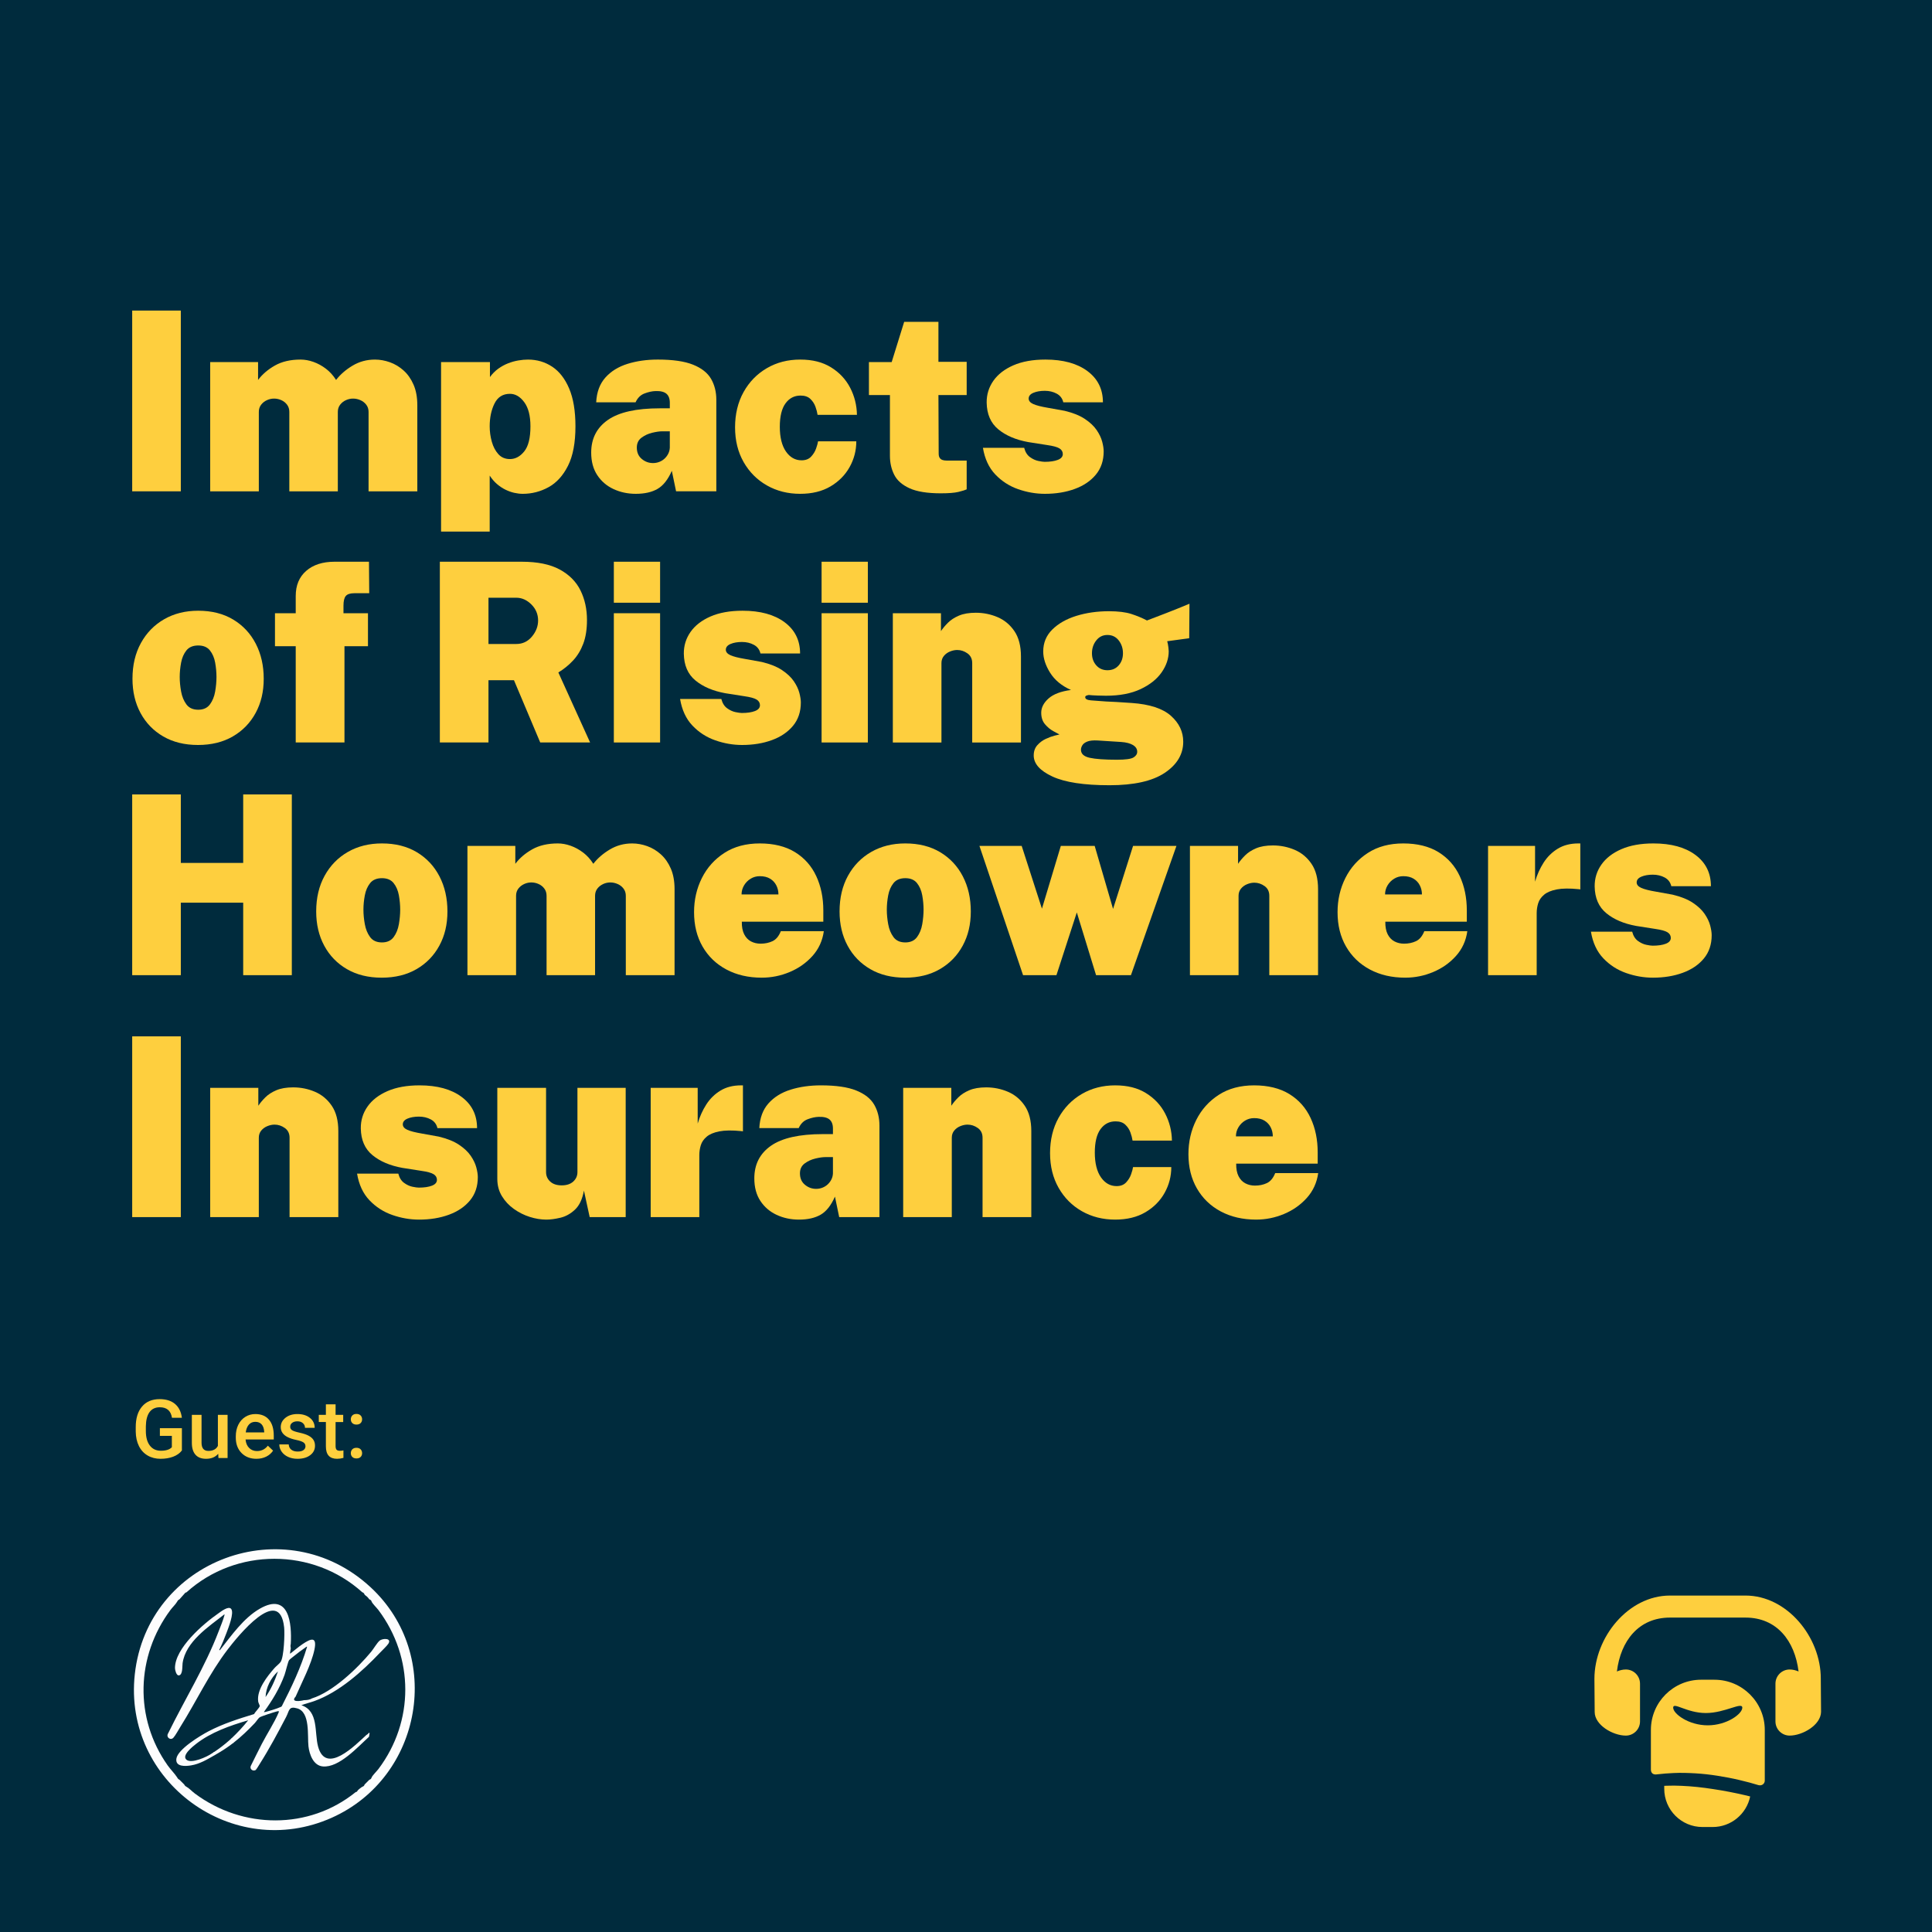 <?xml version="1.0" encoding="UTF-8"?><svg id="a" xmlns="http://www.w3.org/2000/svg" width="3000" height="3000" viewBox="0 0 3000 3000"><rect x="-7.73" y="-24.8" width="3012.31" height="3042.15" style="fill:#002b3d;"/><path d="M282.48,2252.28c-3.26,4.25-7.78,7.47-13.56,9.66-5.78,2.19-12.35,3.28-19.69,3.28s-14.24-1.71-20.06-5.14-10.31-8.33-13.47-14.71c-3.16-6.38-4.8-13.82-4.92-22.33v-7.06c0-13.62,3.26-24.27,9.78-31.92,6.52-7.66,15.63-11.49,27.31-11.49,10.03,0,18,2.49,23.9,7.46,5.9,4.97,9.45,12.13,10.65,21.46h-15.36c-1.73-10.86-8.03-16.29-18.89-16.29-7.02,0-12.35,2.53-16.01,7.58-3.65,5.05-5.54,12.47-5.67,22.24v6.93c0,9.73,2.05,17.29,6.16,22.68,4.11,5.38,9.82,8.07,17.12,8.07,8.01,0,13.71-1.82,17.09-5.45v-17.65h-18.58v-11.89h34.18v34.56Z" style="fill:#fecf3e;"/><path d="M338.83,2257.42c-4.42,5.2-10.69,7.8-18.83,7.8-7.27,0-12.77-2.13-16.5-6.38-3.74-4.25-5.6-10.4-5.6-18.45v-43.41h15.05v43.23c0,8.5,3.53,12.76,10.59,12.76s12.24-2.62,14.8-7.86v-48.12h15.05v67.01h-14.18l-.37-6.56Z" style="fill:#fecf3e;"/><path d="M398.22,2265.22c-9.54,0-17.27-3-23.19-9.01-5.92-6.01-8.89-14.01-8.89-24v-1.86c0-6.69,1.29-12.66,3.87-17.93,2.58-5.26,6.2-9.36,10.87-12.29,4.67-2.93,9.87-4.4,15.61-4.4,9.12,0,16.17,2.91,21.15,8.73,4.97,5.82,7.46,14.06,7.46,24.71v6.07h-43.78c.45,5.53,2.3,9.91,5.54,13.13,3.24,3.22,7.32,4.83,12.23,4.83,6.89,0,12.51-2.79,16.84-8.36l8.11,7.74c-2.68,4-6.27,7.11-10.74,9.32-4.48,2.21-9.51,3.31-15.08,3.31ZM396.43,2207.81c-4.13,0-7.46,1.44-10,4.33-2.54,2.89-4.16,6.92-4.86,12.08h28.67v-1.11c-.33-5.04-1.67-8.85-4.03-11.43s-5.61-3.87-9.78-3.87Z" style="fill:#fecf3e;"/><path d="M474.33,2245.77c0-2.68-1.11-4.73-3.31-6.13-2.21-1.4-5.87-2.64-10.99-3.72-5.12-1.07-9.39-2.44-12.82-4.09-7.51-3.63-11.27-8.9-11.27-15.79,0-5.78,2.44-10.61,7.31-14.49,4.87-3.88,11.06-5.82,18.58-5.82,8.01,0,14.48,1.98,19.41,5.95,4.93,3.96,7.4,9.1,7.4,15.42h-15.05c0-2.89-1.07-5.29-3.22-7.21-2.15-1.92-5-2.88-8.55-2.88-3.3,0-6,.76-8.08,2.29-2.08,1.53-3.13,3.57-3.13,6.13,0,2.31.97,4.11,2.91,5.39,1.94,1.28,5.86,2.57,11.77,3.87,5.9,1.3,10.54,2.85,13.9,4.64,3.36,1.8,5.86,3.95,7.49,6.47,1.63,2.52,2.45,5.57,2.45,9.17,0,6.03-2.5,10.91-7.49,14.65-5,3.74-11.54,5.6-19.63,5.6-5.49,0-10.38-.99-14.68-2.97-4.29-1.98-7.64-4.71-10.03-8.17-2.39-3.47-3.59-7.2-3.59-11.21h14.62c.21,3.55,1.55,6.29,4.03,8.21,2.48,1.92,5.76,2.88,9.85,2.88s6.98-.75,9.04-2.26c2.06-1.51,3.1-3.48,3.1-5.91Z" style="fill:#fecf3e;"/><path d="M521.09,2180.69v16.29h11.83v11.15h-11.83v37.4c0,2.56.5,4.41,1.52,5.54,1.01,1.14,2.82,1.7,5.42,1.7,1.73,0,3.49-.21,5.26-.62v11.64c-3.43.95-6.73,1.42-9.91,1.42-11.56,0-17.34-6.38-17.34-19.14v-37.96h-11.02v-11.15h11.02v-16.29h15.05Z" style="fill:#fecf3e;"/><path d="M553.48,2195.55c2.81,0,4.97.79,6.5,2.38,1.53,1.59,2.29,3.58,2.29,5.98s-.76,4.3-2.29,5.85c-1.53,1.55-3.7,2.32-6.5,2.32s-4.81-.76-6.38-2.29c-1.57-1.53-2.35-3.49-2.35-5.88s.76-4.39,2.29-5.98c1.53-1.59,3.67-2.38,6.44-2.38ZM553.48,2248.13c2.81,0,4.97.79,6.5,2.38,1.53,1.59,2.29,3.58,2.29,5.98s-.76,4.3-2.29,5.85c-1.53,1.55-3.7,2.32-6.5,2.32s-4.81-.76-6.38-2.29c-1.57-1.53-2.35-3.49-2.35-5.88s.76-4.39,2.29-5.98c1.53-1.59,3.67-2.38,6.44-2.38Z" style="fill:#fecf3e;"/><path d="M2708.86,2787.39c-3.92-.82-7.83-1.79-11.75-2.61-3.92-.82-7.99-1.63-12.07-2.45-8.16-1.47-16.48-3.1-24.8-4.24-4.08-.65-8.32-1.31-12.4-1.79-4.08-.49-8.32-.98-12.4-1.47-8.16-.82-16.31-1.47-24.14-1.79-7.83-.33-15.5-.49-22.68-.16-1.47,0-2.94.16-4.4.16v4.57c0,32.79,26.59,59.38,59.38,59.38h15.82c28.71,0,52.69-20.39,58.24-47.47-2.77-.65-5.71-1.31-8.81-2.12Z" style="fill:#fecf3e;"/><path d="M2648.83,2659.98c-29.69,0-50.74-17.78-50.74-8.32s23.98,27.41,53.67,27.41,53.67-17.95,53.67-27.41-26.92,8.32-56.61,8.32Z" style="fill:none;"/><path d="M2662.2,2608.26h-20.72c-43.07,0-77.98,34.91-77.98,77.98v61.83c0,.49,0,7.34,7.34,7.34.49,0,.98,0,1.63-.16,9.14-.98,17.46-1.79,26.59-2.12,10.93-.49,22.19-.16,33.44.49,11.42.65,22.84,1.96,34.26,3.75,11.42,1.79,22.68,3.92,33.77,6.53,5.55,1.31,10.93,2.77,16.31,4.08,4.57,1.31,9.14,2.61,13.54,3.92.82.16,1.63.33,2.61.33,4.08,0,7.34-3.26,7.34-7.34v-78.63c0-43.07-35.07-77.98-78.14-77.98ZM2651.76,2679.07c-29.69,0-53.67-17.95-53.67-27.41s21.04,8.32,50.74,8.32,56.61-17.95,56.61-8.32-23.98,27.41-53.67,27.41Z" style="fill:#fecf3e;"/><path d="M2827.32,2606.71c.23-64.52-52.34-129.14-116.9-129.14h-117.31c-64.71,0-117.31,64.76-117.31,129.47l.41,51.3c0,20.25,28.19,36.69,48.4,36.69,12.14,0,22-9.9,22-22v-58.61c0-12.14-9.85-22.04-22-22.04-4.96,0-9.59,1.24-13.88,3.07,5.77-47.48,33.76-83.67,82.38-83.67h117.31c48.62,0,76.61,36.19,82.38,83.66-4.3-1.81-8.92-3.06-13.88-3.06-12.14,0-22,9.9-22,22.04v58.58c0,12.14,9.86,22.02,22,22.02,20.21,0,48.4-16.45,48.81-36.71,0,0-.41-51.51-.41-51.6Z" style="fill:#fecf3e;"/><path d="M307.42,1156.8c-20.7,0-38.66-4.4-53.86-13.2-15.21-8.8-26.98-20.93-35.33-36.39-8.35-15.46-12.52-33.22-12.52-53.28,0-21.09,4.37-39.56,13.1-55.42,8.73-15.85,20.77-28.17,36.1-36.98,15.33-8.8,32.96-13.2,52.89-13.2,20.96,0,39.04,4.56,54.25,13.68,15.2,9.12,26.91,21.64,35.13,37.56,8.22,15.92,12.33,34.03,12.33,54.35s-4.17,37.63-12.52,53.09c-8.35,15.46-20.16,27.63-35.42,36.49-15.27,8.87-33.32,13.3-54.15,13.3ZM307.81,1102.06c8.02,0,14.07-2.75,18.15-8.25,4.08-5.5,6.79-12.19,8.15-20.09,1.36-7.89,2.04-15.4,2.04-22.52s-.68-14.65-2.04-22.22c-1.36-7.57-4.08-13.91-8.15-19.02-4.08-5.11-10.13-7.67-18.15-7.67s-14.27,2.56-18.34,7.67c-4.08,5.11-6.83,11.45-8.25,19.02-1.43,7.57-2.14,14.98-2.14,22.22s.71,14.62,2.14,22.52c1.42,7.89,4.17,14.59,8.25,20.09,4.08,5.5,10.19,8.25,18.34,8.25Z" style="fill:#fecf3e;"/><path d="M459.2,1152.92v-149.46h-32.22v-51.24h32.22v-26.79c0-16.56,5.43-29.57,16.3-39.01,10.87-9.44,25.49-14.17,43.87-14.17h53.57l.39,48.91h-23.29c-6.21,0-10.55,1.39-13,4.17-2.46,2.78-3.69,7.86-3.69,15.24v11.65h38.04v51.24h-36.49v149.46h-75.7Z" style="fill:#fecf3e;"/><path d="M682.99,1152.92v-280.67h127.33c24.33,0,43.9,4.01,58.72,12.03,14.82,8.02,25.59,18.86,32.32,32.51,6.73,13.65,10.09,28.95,10.09,45.9,0,14.36-1.91,26.62-5.73,36.78-3.82,10.16-9.06,18.83-15.72,26.01-6.67,7.18-14.33,13.43-23,18.73l49.3,108.7h-77.45l-40.76-96.66h-39.6v96.66h-75.5ZM758.5,999.97h43.28c9.71,0,17.76-3.82,24.17-11.45,6.41-7.63,9.61-15.98,9.61-25.04,0-9.71-3.49-18.02-10.48-24.94-6.99-6.92-14.75-10.38-23.29-10.38h-43.28v71.82Z" style="fill:#fecf3e;"/><path d="M953.17,935.91v-63.66h71.82v63.66h-71.82ZM953.17,1152.92v-200.7h71.82v200.7h-71.82Z" style="fill:#fecf3e;"/><path d="M1152.32,1156.8c-13.98,0-27.82-2.4-41.54-7.18-13.72-4.79-25.56-12.42-35.52-22.9-9.97-10.48-16.37-24.26-19.22-41.34h64.05c1.68,6.47,4.66,11.26,8.93,14.36,4.27,3.11,8.6,5.11,13,6.02,4.4.91,7.7,1.36,9.9,1.36,8.41,0,15.2-1,20.38-3.01,5.17-2,7.76-5.01,7.76-9.03,0-3.75-1.75-6.7-5.24-8.83-3.49-2.14-9.77-3.85-18.83-5.14l-29.7-4.66c-19.15-3.49-34.62-10.09-46.39-19.8-11.78-9.71-17.79-23.55-18.05-41.54-.13-12.42,3.33-23.68,10.38-33.77,7.05-10.09,17.4-18.11,31.06-24.07,13.65-5.95,30.25-8.93,49.79-8.93,27.43,0,49.17,5.95,65.22,17.86,16.04,11.91,24.07,28.08,24.07,48.52h-61.53c-1.43-6.08-4.85-10.58-10.29-13.49-5.43-2.91-11.58-4.37-18.44-4.37s-12.91,1.04-17.76,3.11c-4.85,2.07-7.28,5.05-7.28,8.93,0,3.49,2.33,6.31,6.99,8.44,4.66,2.14,12.36,4.11,23.1,5.92l25.82,4.66c12.94,3.11,23.39,7.31,31.35,12.62,7.96,5.31,14.04,11.03,18.25,17.18,4.2,6.15,7.08,12.16,8.64,18.05,1.55,5.89,2.33,10.9,2.33,15.04,0,14.36-4.05,26.43-12.13,36.2-8.09,9.77-19.02,17.18-32.8,22.22-13.78,5.05-29.21,7.57-46.29,7.57Z" style="fill:#fecf3e;"/><path d="M1275.76,935.91v-63.66h71.82v63.66h-71.82ZM1275.76,1152.92v-200.7h71.82v200.7h-71.82Z" style="fill:#fecf3e;"/><path d="M1386.39,1152.92v-200.7h74.73v27.76c2.84-4.27,6.47-8.6,10.87-13,4.4-4.4,10.09-8.09,17.08-11.06,6.99-2.98,15.72-4.46,26.2-4.46,11.77,0,23,2.27,33.68,6.79,10.68,4.53,19.41,11.78,26.2,21.74,6.79,9.97,10.19,23.1,10.19,39.4v133.54h-75.7v-123.25c0-6.6-2.46-11.65-7.38-15.14-4.92-3.49-10.22-5.24-15.92-5.24-3.62,0-7.35.78-11.16,2.33-3.82,1.55-6.99,3.85-9.51,6.89-2.52,3.04-3.79,6.76-3.79,11.16v123.25h-75.5Z" style="fill:#fecf3e;"/><path d="M1722.77,1219.3c-39.6,0-69.1-4.5-88.51-13.49-19.41-9-29.11-19.9-29.11-32.71,0-6.47,1.87-11.81,5.63-16.01,3.75-4.2,8.15-7.47,13.2-9.8s9.64-4.01,13.78-5.05c4.14-1.03,6.6-1.62,7.38-1.75-1.94-1.03-5.18-2.78-9.7-5.24-4.53-2.46-8.77-5.98-12.71-10.58-3.95-4.59-5.92-10.58-5.92-17.95,0-8.02,3.79-15.4,11.35-22.13,7.57-6.73,19.18-11.13,34.84-13.2-14.49-6.47-25.3-15.4-32.41-26.79-7.12-11.39-10.68-22.39-10.68-33,0-13.46,4.72-24.84,14.17-34.16,9.44-9.32,21.9-16.37,37.36-21.16,15.46-4.79,32.32-7.18,50.56-7.18,14.36,0,25.94,1.43,34.74,4.27,8.8,2.85,16.89,6.21,24.26,10.09,3.75-1.42,8.25-3.14,13.49-5.14,5.24-2,10.87-4.17,16.89-6.5,6.02-2.33,12.06-4.72,18.15-7.18,6.08-2.46,11.9-4.85,17.47-7.18l-.39,53.57-34.16,4.66c.78,2.85,1.36,5.86,1.75,9.03.39,3.17.58,5.34.58,6.5,0,11.39-3.69,22.35-11.06,32.9-7.38,10.55-18.31,19.22-32.8,26.01-14.49,6.79-32.35,10.19-53.57,10.19-3.11,0-7.51-.1-13.2-.29-5.7-.19-10.22-.48-13.59-.87-1.94.39-3.33.81-4.17,1.26-.84.46-1.26,1.2-1.26,2.23,0,2.72,2.91,4.34,8.73,4.85,5.82.52,13.65,1.1,23.49,1.75,3.49.13,8.9.39,16.21.78,7.31.39,15.24.91,23.78,1.55,27.82,1.94,48.1,8.57,60.85,19.9,12.74,11.32,19.12,24.75,19.12,40.28,0,19.41-9.58,35.52-28.73,48.33-19.15,12.81-47.75,19.22-85.79,19.22ZM1734.41,1179.7c13.2,0,21.74-1.16,25.62-3.49,3.88-2.33,5.82-5.31,5.82-8.93,0-4.27-2.2-7.73-6.6-10.38-4.4-2.65-10.48-4.24-18.25-4.76l-36.49-2.33c-6.99-.39-12.36.16-16.11,1.65-3.75,1.49-6.34,3.43-7.76,5.82-1.43,2.39-2.14,4.69-2.14,6.89,0,6.34,4.53,10.51,13.59,12.52,9.06,2,23.16,3.01,42.31,3.01ZM1719.66,1040.73c7.25,0,13.07-2.52,17.47-7.57,4.4-5.05,6.6-11.32,6.6-18.83s-2.2-14.27-6.6-19.9c-4.4-5.63-10.22-8.44-17.47-8.44s-12.91,2.81-17.37,8.44c-4.46,5.63-6.7,12.26-6.7,19.9s2.23,13.78,6.7,18.83c4.46,5.05,10.25,7.57,17.37,7.57Z" style="fill:#fecf3e;"/><path d="M205.27,762.92v-280.67h75.5v280.67h-75.5Z" style="fill:#fecf3e;"/><path d="M326.39,762.92v-200.7h74.34v27.76c6.6-8.8,15.33-16.27,26.2-22.42,10.87-6.14,24.13-9.22,39.79-9.22,6.47,0,13.1,1.2,19.9,3.59,6.79,2.4,13.26,5.92,19.41,10.58,6.14,4.66,11.42,10.48,15.82,17.47,6.6-8.54,15.14-15.95,25.62-22.22,10.48-6.27,22.06-9.41,34.74-9.41,7.76,0,15.53,1.39,23.29,4.17,7.76,2.78,14.85,7.05,21.25,12.81,6.41,5.76,11.55,13.1,15.43,22.03,3.88,8.93,5.82,19.6,5.82,32.03v133.54h-75.7v-123.25c0-4.4-1.2-8.15-3.59-11.26-2.4-3.11-5.43-5.47-9.12-7.08-3.69-1.62-7.47-2.43-11.35-2.43s-7.44.81-11.06,2.43c-3.62,1.62-6.63,3.98-9.03,7.08-2.4,3.11-3.59,6.86-3.59,11.26v123.25h-75.31v-123.25c0-4.4-1.16-8.15-3.49-11.26s-5.31-5.47-8.93-7.08c-3.62-1.62-7.38-2.43-11.26-2.43s-7.44.81-11.06,2.43c-3.62,1.62-6.63,3.98-9.03,7.08-2.4,3.11-3.59,6.86-3.59,11.26v123.25h-75.5Z" style="fill:#fecf3e;"/><path d="M684.89,825.42v-263.2h75.89v23.29c3.75-5.17,8.06-9.51,12.91-13,4.85-3.49,9.93-6.27,15.24-8.35,5.3-2.07,10.61-3.56,15.92-4.46,5.3-.9,10.29-1.36,14.95-1.36,13.98,0,26.52,3.69,37.66,11.06,11.13,7.38,19.93,18.73,26.4,34.06,6.47,15.33,9.7,34.84,9.7,58.52,0,25.49-3.85,45.9-11.55,61.24-7.7,15.33-17.79,26.43-30.28,33.29-12.49,6.86-25.85,10.29-40.08,10.29-4.14,0-8.51-.52-13.1-1.55-4.59-1.04-9.19-2.68-13.78-4.95-4.59-2.26-8.96-5.17-13.1-8.73-4.14-3.56-7.89-7.92-11.26-13.1v86.96h-75.5ZM791.84,712.84c8.41,0,15.82-3.98,22.22-11.94,6.41-7.96,9.61-20.93,9.61-38.92,0-16.3-3.2-28.79-9.61-37.46-6.41-8.67-13.81-13-22.22-13-11,0-18.99,5.02-23.97,15.04-4.98,10.03-7.47,21.84-7.47,35.42,0,8.15,1.1,16.14,3.3,23.97,2.2,7.83,5.6,14.27,10.19,19.31,4.59,5.05,10.58,7.57,17.95,7.57Z" style="fill:#fecf3e;"/><path d="M987.29,766.8c-12.55,0-24.1-2.46-34.65-7.38-10.55-4.92-18.96-12.13-25.23-21.64-6.28-9.51-9.41-21.19-9.41-35.04,0-21.74,8.64-38.63,25.91-50.66s44.16-18.05,80.65-18.05h15.53v-8.54c0-6.47-1.78-11.19-5.34-14.17-3.56-2.98-9.16-4.33-16.79-4.08-5.18.13-10.87,1.36-17.08,3.69-6.21,2.33-10.87,6.92-13.98,13.78h-61.14c.78-15.79,5.5-28.56,14.17-38.33,8.67-9.77,20.12-16.89,34.36-21.35,14.23-4.46,29.96-6.7,47.17-6.7,23.29,0,41.54,2.65,54.74,7.96,13.2,5.31,22.52,12.65,27.95,22.03,5.43,9.38,8.15,20.22,8.15,32.51v142.08h-62.5l-6.6-31.83c-5.95,13.59-13.33,22.94-22.13,28.05-8.8,5.11-20.06,7.67-33.77,7.67ZM1013.88,719.05c3.62,0,7.02-.65,10.19-1.94,3.17-1.29,5.92-3.07,8.25-5.34,2.33-2.26,4.17-4.82,5.53-7.67,1.36-2.84,2.1-5.89,2.23-9.12v-25.23h-12.03c-4.01,0-9.12.75-15.33,2.23-6.21,1.49-11.74,4.05-16.6,7.67-4.85,3.62-7.28,8.73-7.28,15.33,0,7.51,2.55,13.39,7.67,17.66,5.11,4.27,10.9,6.41,17.37,6.41Z" style="fill:#fecf3e;"/><path d="M1242.53,766.8c-19.15,0-36.36-4.33-51.63-13-15.27-8.67-27.34-20.77-36.2-36.3-8.86-15.53-13.3-33.51-13.3-53.96s4.4-38.95,13.2-54.74c8.8-15.79,20.83-28.14,36.1-37.07,15.27-8.93,32.54-13.39,51.82-13.39s34.84,4.01,47.85,12.03c13,8.02,22.9,18.57,29.7,31.64,6.79,13.07,10.32,27.11,10.58,42.12h-61.14c-.52-3.75-1.62-7.96-3.3-12.62-1.68-4.66-4.34-8.7-7.96-12.13-3.62-3.43-8.67-5.14-15.14-5.14-9.71,0-17.5,4.05-23.39,12.13-5.89,8.09-8.83,20.22-8.83,36.39s3.17,29.21,9.51,38.33c6.34,9.12,14.43,13.68,24.26,13.68,6.34,0,11.29-1.91,14.85-5.73,3.56-3.82,6.14-8.06,7.76-12.71,1.62-4.66,2.62-8.35,3.01-11.06h59.39c0,14.24-3.46,27.56-10.38,39.98-6.92,12.42-16.86,22.45-29.79,30.09-12.94,7.63-28.6,11.45-46.97,11.45Z" style="fill:#fecf3e;"/><path d="M1461.08,766.02c-21.09,0-37.36-2.62-48.82-7.86s-19.38-12.26-23.78-21.06c-4.4-8.8-6.6-18.57-6.6-29.31v-94.33h-32.61v-51.24h35.33l19.41-62.5h53.18v62.11h43.87v51.63h-43.87l.39,90.84c0,2.98.55,5.24,1.65,6.79,1.1,1.55,2.55,2.62,4.37,3.2,1.81.58,3.82.87,6.02.87h31.44v44.64c-2.72,1.29-7.05,2.65-13,4.08-5.95,1.42-14.95,2.13-26.98,2.13Z" style="fill:#fecf3e;"/><path d="M1622.57,766.8c-13.98,0-27.82-2.4-41.54-7.18-13.72-4.79-25.56-12.42-35.52-22.9-9.97-10.48-16.37-24.26-19.22-41.34h64.05c1.68,6.47,4.66,11.26,8.93,14.36,4.27,3.11,8.6,5.11,13,6.02,4.4.91,7.7,1.36,9.9,1.36,8.41,0,15.2-1,20.38-3.01,5.17-2,7.76-5.01,7.76-9.03,0-3.75-1.75-6.7-5.24-8.83-3.49-2.14-9.77-3.85-18.83-5.14l-29.7-4.66c-19.15-3.49-34.62-10.09-46.39-19.8-11.78-9.71-17.79-23.55-18.05-41.54-.13-12.42,3.33-23.68,10.38-33.77,7.05-10.09,17.4-18.11,31.06-24.07,13.65-5.95,30.25-8.93,49.79-8.93,27.43,0,49.17,5.95,65.22,17.86,16.04,11.91,24.07,28.08,24.07,48.52h-61.53c-1.43-6.08-4.85-10.58-10.29-13.49-5.43-2.91-11.58-4.37-18.44-4.37s-12.91,1.04-17.76,3.11c-4.85,2.07-7.28,5.05-7.28,8.93,0,3.49,2.33,6.31,6.99,8.44,4.66,2.14,12.36,4.11,23.1,5.92l25.82,4.66c12.94,3.11,23.39,7.31,31.35,12.62,7.96,5.31,14.04,11.03,18.25,17.18,4.2,6.15,7.08,12.16,8.64,18.05,1.55,5.89,2.33,10.9,2.33,15.04,0,14.36-4.05,26.43-12.13,36.2-8.09,9.77-19.02,17.18-32.8,22.22-13.78,5.05-29.21,7.57-46.29,7.57Z" style="fill:#fecf3e;"/><path d="M205.27,1889.92v-280.67h75.5v280.67h-75.5Z" style="fill:#fecf3e;"/><path d="M326.39,1889.92v-200.7h74.73v27.76c2.84-4.27,6.47-8.6,10.87-13,4.4-4.4,10.09-8.08,17.08-11.06,6.99-2.98,15.72-4.46,26.2-4.46,11.77,0,23,2.26,33.68,6.79,10.68,4.53,19.41,11.78,26.2,21.74,6.79,9.97,10.19,23.1,10.19,39.4v133.54h-75.7v-123.25c0-6.6-2.46-11.65-7.38-15.14-4.92-3.49-10.22-5.24-15.92-5.24-3.62,0-7.35.78-11.16,2.33-3.82,1.55-6.99,3.85-9.51,6.89-2.52,3.04-3.78,6.76-3.78,11.16v123.25h-75.5Z" style="fill:#fecf3e;"/><path d="M650.73,1893.8c-13.98,0-27.82-2.4-41.54-7.18-13.72-4.79-25.56-12.42-35.52-22.9-9.97-10.48-16.37-24.26-19.22-41.34h64.05c1.68,6.47,4.66,11.26,8.93,14.36,4.27,3.11,8.6,5.11,13,6.02,4.4.91,7.7,1.36,9.9,1.36,8.41,0,15.2-1,20.38-3.01,5.17-2,7.76-5.01,7.76-9.03,0-3.75-1.75-6.7-5.24-8.83-3.49-2.13-9.77-3.85-18.83-5.14l-29.7-4.66c-19.15-3.49-34.62-10.09-46.39-19.8-11.78-9.71-17.79-23.55-18.05-41.54-.13-12.42,3.33-23.68,10.38-33.77,7.05-10.09,17.4-18.11,31.06-24.07,13.65-5.95,30.25-8.93,49.79-8.93,27.43,0,49.17,5.95,65.22,17.86,16.04,11.91,24.07,28.08,24.07,48.53h-61.53c-1.43-6.08-4.85-10.58-10.29-13.49s-11.58-4.37-18.44-4.37-12.91,1.04-17.76,3.11c-4.85,2.07-7.28,5.05-7.28,8.93,0,3.49,2.33,6.31,6.99,8.44s12.36,4.11,23.1,5.92l25.82,4.66c12.94,3.11,23.39,7.31,31.35,12.62,7.96,5.31,14.04,11.03,18.25,17.18,4.2,6.15,7.08,12.16,8.64,18.05,1.55,5.89,2.33,10.9,2.33,15.04,0,14.36-4.05,26.43-12.13,36.2-8.09,9.77-19.02,17.18-32.8,22.22-13.78,5.05-29.21,7.57-46.29,7.57Z" style="fill:#fecf3e;"/><path d="M848.12,1893.8c-8.15,0-16.63-1.39-25.43-4.17-8.8-2.78-17.02-6.89-24.65-12.33-7.64-5.43-13.85-12.06-18.63-19.89-4.79-7.83-7.18-16.79-7.18-26.88v-141.3h75.7v130.82c0,5.82,2.14,10.71,6.41,14.65,4.27,3.95,10.22,5.92,17.86,5.92s13.62-1.97,17.95-5.92c4.33-3.95,6.5-8.83,6.5-14.65v-130.82h74.92v200.7h-55.9l-8.93-41.15c-2.46,13.33-7.12,23.2-13.98,29.6-6.86,6.41-14.4,10.58-22.61,12.52-8.22,1.94-15.56,2.91-22.03,2.91Z" style="fill:#fecf3e;"/><path d="M1010.39,1889.92v-200.7h72.98v55.51c3.11-10.74,7.54-20.6,13.3-29.6,5.76-8.99,13.1-16.21,22.03-21.64,8.93-5.43,19.6-8.15,32.03-8.15h2.91v71.43c-.39-.13-.75-.19-1.07-.19s-.81-.06-1.46-.19c-14.11-1.42-25.46-1.29-34.06.39-8.61,1.68-15.17,4.43-19.7,8.25-4.53,3.82-7.57,8.22-9.12,13.2-1.55,4.98-2.33,10.13-2.33,15.43v96.27h-75.5Z" style="fill:#fecf3e;"/><path d="M1240.59,1893.8c-12.55,0-24.1-2.46-34.65-7.38-10.55-4.92-18.96-12.13-25.23-21.64-6.28-9.51-9.41-21.19-9.41-35.04,0-21.74,8.64-38.63,25.91-50.66s44.16-18.05,80.65-18.05h15.53v-8.54c0-6.47-1.78-11.19-5.34-14.17-3.56-2.97-9.16-4.33-16.79-4.08-5.18.13-10.87,1.36-17.08,3.69-6.21,2.33-10.87,6.92-13.98,13.78h-61.14c.78-15.79,5.5-28.56,14.17-38.33,8.67-9.77,20.12-16.89,34.36-21.35,14.23-4.46,29.96-6.7,47.17-6.7,23.29,0,41.54,2.65,54.74,7.96,13.2,5.31,22.52,12.65,27.95,22.03,5.43,9.38,8.15,20.22,8.15,32.51v142.08h-62.5l-6.6-31.83c-5.95,13.59-13.33,22.94-22.13,28.05-8.8,5.11-20.06,7.67-33.77,7.67ZM1267.18,1846.05c3.62,0,7.02-.65,10.19-1.94,3.17-1.29,5.92-3.07,8.25-5.34,2.33-2.26,4.17-4.82,5.53-7.67,1.36-2.84,2.1-5.89,2.23-9.12v-25.23h-12.03c-4.01,0-9.12.75-15.33,2.23-6.21,1.49-11.74,4.05-16.6,7.67-4.85,3.62-7.28,8.74-7.28,15.33,0,7.51,2.55,13.39,7.67,17.66,5.11,4.27,10.9,6.41,17.37,6.41Z" style="fill:#fecf3e;"/><path d="M1402.46,1889.92v-200.7h74.73v27.76c2.84-4.27,6.47-8.6,10.87-13,4.4-4.4,10.09-8.08,17.08-11.06,6.99-2.98,15.72-4.46,26.2-4.46,11.77,0,23,2.26,33.68,6.79,10.68,4.53,19.41,11.78,26.2,21.74,6.79,9.97,10.19,23.1,10.19,39.4v133.54h-75.7v-123.25c0-6.6-2.46-11.65-7.38-15.14-4.92-3.49-10.22-5.24-15.92-5.24-3.62,0-7.35.78-11.16,2.33-3.82,1.55-6.99,3.85-9.51,6.89-2.52,3.04-3.79,6.76-3.79,11.16v123.25h-75.5Z" style="fill:#fecf3e;"/><path d="M1731.65,1893.8c-19.15,0-36.36-4.33-51.63-13-15.27-8.67-27.34-20.77-36.2-36.3-8.86-15.53-13.3-33.51-13.3-53.96s4.4-38.95,13.2-54.74c8.8-15.79,20.83-28.14,36.1-37.07,15.27-8.93,32.54-13.39,51.82-13.39s34.84,4.01,47.85,12.03c13,8.03,22.9,18.57,29.7,31.64,6.79,13.07,10.32,27.11,10.58,42.12h-61.14c-.52-3.75-1.62-7.96-3.3-12.62-1.68-4.66-4.34-8.7-7.96-12.13-3.62-3.43-8.67-5.14-15.14-5.14-9.71,0-17.5,4.05-23.39,12.13-5.89,8.09-8.83,20.22-8.83,36.39s3.17,29.21,9.51,38.33c6.34,9.12,14.43,13.68,24.26,13.68,6.34,0,11.29-1.91,14.85-5.73,3.56-3.82,6.14-8.05,7.76-12.71,1.62-4.66,2.62-8.35,3.01-11.06h59.39c0,14.24-3.46,27.56-10.38,39.99-6.92,12.42-16.86,22.45-29.79,30.08-12.94,7.63-28.6,11.45-46.97,11.45Z" style="fill:#fecf3e;"/><path d="M1950.6,1893.8c-20.84,0-39.18-4.24-55.03-12.71-15.85-8.47-28.18-20.35-36.98-35.62-8.8-15.27-13.2-33.06-13.2-53.38,0-19.15,4.04-36.81,12.13-52.99,8.09-16.17,19.73-29.18,34.94-39.01,15.2-9.83,33.55-14.75,55.03-14.75s40.11,4.53,54.74,13.59c14.62,9.06,25.59,21.45,32.9,37.17,7.31,15.72,10.97,33.48,10.97,53.28v17.47h-126.55c-.13,8.03,1.1,14.56,3.69,19.6,2.59,5.05,6.11,8.73,10.58,11.06s9.41,3.49,14.85,3.49c6.86,0,13.04-1.29,18.54-3.88,5.5-2.59,9.8-7.76,12.91-15.53h66.77c-2.07,14.88-7.96,27.73-17.66,38.53-9.71,10.81-21.51,19.12-35.42,24.94-13.91,5.82-28.31,8.73-43.19,8.73ZM1919.15,1764.53h57.26c0-5.05-1.1-9.74-3.3-14.07-2.2-4.33-5.43-7.79-9.7-10.38-4.27-2.59-9.58-3.88-15.92-3.88-5.18,0-9.9,1.29-14.17,3.88-4.27,2.59-7.7,6.05-10.29,10.38-2.59,4.34-3.88,9.03-3.88,14.07Z" style="fill:#fecf3e;"/><path d="M205.27,1514.25v-280.67h75.5v106.37h96.86v-106.37h75.5v280.67h-75.5v-112.58h-96.86v112.58h-75.5Z" style="fill:#fecf3e;"/><path d="M592.69,1518.13c-20.7,0-38.66-4.4-53.86-13.2-15.21-8.8-26.98-20.93-35.33-36.39-8.35-15.46-12.52-33.22-12.52-53.28,0-21.09,4.37-39.56,13.1-55.42,8.73-15.85,20.77-28.17,36.1-36.98,15.33-8.8,32.96-13.2,52.89-13.2,20.96,0,39.04,4.56,54.25,13.68,15.2,9.12,26.91,21.64,35.13,37.56,8.22,15.92,12.33,34.03,12.33,54.35s-4.17,37.63-12.52,53.09c-8.35,15.46-20.16,27.63-35.42,36.49-15.27,8.87-33.32,13.3-54.15,13.3ZM593.08,1463.39c8.02,0,14.07-2.75,18.15-8.25,4.08-5.5,6.79-12.19,8.15-20.09,1.36-7.89,2.04-15.4,2.04-22.52s-.68-14.65-2.04-22.22c-1.36-7.57-4.08-13.91-8.15-19.02-4.08-5.11-10.13-7.67-18.15-7.67s-14.27,2.56-18.34,7.67c-4.08,5.11-6.83,11.45-8.25,19.02-1.43,7.57-2.14,14.98-2.14,22.22s.71,14.62,2.14,22.52c1.42,7.89,4.17,14.59,8.25,20.09,4.08,5.5,10.19,8.25,18.34,8.25Z" style="fill:#fecf3e;"/><path d="M725.84,1514.25v-200.7h74.34v27.76c6.6-8.8,15.33-16.27,26.2-22.42,10.87-6.14,24.13-9.22,39.79-9.22,6.47,0,13.1,1.2,19.9,3.59,6.79,2.4,13.26,5.92,19.41,10.58,6.14,4.66,11.42,10.48,15.82,17.47,6.6-8.54,15.14-15.95,25.62-22.22,10.48-6.28,22.06-9.41,34.74-9.41,7.76,0,15.53,1.39,23.29,4.17,7.76,2.78,14.85,7.05,21.25,12.81,6.41,5.76,11.55,13.1,15.43,22.03s5.82,19.6,5.82,32.03v133.54h-75.7v-123.25c0-4.4-1.2-8.15-3.59-11.26-2.4-3.11-5.43-5.47-9.12-7.08-3.69-1.62-7.47-2.43-11.35-2.43s-7.44.81-11.06,2.43c-3.62,1.62-6.63,3.98-9.03,7.08-2.4,3.11-3.59,6.86-3.59,11.26v123.25h-75.31v-123.25c0-4.4-1.16-8.15-3.49-11.26s-5.31-5.47-8.93-7.08c-3.62-1.62-7.38-2.43-11.26-2.43s-7.44.81-11.06,2.43c-3.62,1.62-6.63,3.98-9.03,7.08-2.4,3.11-3.59,6.86-3.59,11.26v123.25h-75.5Z" style="fill:#fecf3e;"/><path d="M1182.94,1518.13c-20.84,0-39.18-4.24-55.03-12.71-15.85-8.47-28.18-20.35-36.98-35.62-8.8-15.27-13.2-33.06-13.2-53.38,0-19.15,4.04-36.81,12.13-52.99,8.09-16.17,19.73-29.18,34.94-39.01,15.2-9.83,33.55-14.75,55.03-14.75s40.11,4.53,54.74,13.59c14.62,9.06,25.59,21.45,32.9,37.17,7.31,15.72,10.97,33.48,10.97,53.28v17.47h-126.55c-.13,8.02,1.1,14.56,3.69,19.6,2.59,5.05,6.11,8.73,10.58,11.06,4.46,2.33,9.41,3.49,14.85,3.49,6.86,0,13.04-1.29,18.54-3.88,5.5-2.59,9.8-7.76,12.91-15.53h66.77c-2.07,14.88-7.96,27.73-17.66,38.53-9.71,10.81-21.51,19.12-35.42,24.94-13.91,5.82-28.31,8.73-43.19,8.73ZM1151.5,1388.86h57.26c0-5.05-1.1-9.74-3.3-14.07-2.2-4.33-5.43-7.79-9.7-10.38-4.27-2.59-9.58-3.88-15.92-3.88-5.18,0-9.9,1.29-14.17,3.88-4.27,2.59-7.7,6.05-10.29,10.38-2.59,4.34-3.88,9.03-3.88,14.07Z" style="fill:#fecf3e;"/><path d="M1405.38,1518.13c-20.71,0-38.66-4.4-53.86-13.2-15.21-8.8-26.98-20.93-35.33-36.39-8.35-15.46-12.52-33.22-12.52-53.28,0-21.09,4.37-39.56,13.1-55.42,8.73-15.85,20.77-28.17,36.1-36.98,15.33-8.8,32.96-13.2,52.89-13.2,20.96,0,39.04,4.56,54.25,13.68,15.2,9.12,26.91,21.64,35.13,37.56,8.22,15.92,12.33,34.03,12.33,54.35s-4.17,37.63-12.52,53.09c-8.35,15.46-20.16,27.63-35.42,36.49-15.27,8.87-33.32,13.3-54.15,13.3ZM1405.77,1463.39c8.02,0,14.07-2.75,18.15-8.25,4.08-5.5,6.79-12.19,8.15-20.09,1.36-7.89,2.04-15.4,2.04-22.52s-.68-14.65-2.04-22.22-4.08-13.91-8.15-19.02c-4.08-5.11-10.13-7.67-18.15-7.67s-14.27,2.56-18.34,7.67c-4.08,5.11-6.83,11.45-8.25,19.02-1.43,7.57-2.14,14.98-2.14,22.22s.71,14.62,2.14,22.52c1.42,7.89,4.17,14.59,8.25,20.09,4.08,5.5,10.19,8.25,18.34,8.25Z" style="fill:#fecf3e;"/><path d="M1588.61,1514.25l-67.74-200.7h65.61l31.44,97.44,29.31-97.44h52.6l28.53,97.83,31.06-97.83h67.35l-70.65,200.7h-54.15l-29.89-97.44-31.64,97.44h-51.82Z" style="fill:#fecf3e;"/><path d="M1847.73,1514.25v-200.7h74.73v27.76c2.84-4.27,6.47-8.6,10.87-13,4.4-4.4,10.09-8.09,17.08-11.06,6.99-2.97,15.72-4.46,26.2-4.46,11.77,0,23,2.27,33.68,6.79,10.68,4.53,19.41,11.78,26.2,21.74,6.79,9.97,10.19,23.1,10.19,39.4v133.54h-75.7v-123.25c0-6.6-2.46-11.65-7.38-15.14-4.92-3.49-10.22-5.24-15.92-5.24-3.62,0-7.35.78-11.16,2.33-3.82,1.55-6.99,3.85-9.51,6.89-2.52,3.04-3.79,6.76-3.79,11.16v123.25h-75.5Z" style="fill:#fecf3e;"/><path d="M2182.16,1518.13c-20.84,0-39.18-4.24-55.03-12.71-15.85-8.47-28.18-20.35-36.98-35.62-8.8-15.27-13.2-33.06-13.2-53.38,0-19.15,4.04-36.81,12.13-52.99,8.09-16.17,19.73-29.18,34.94-39.01,15.2-9.83,33.55-14.75,55.03-14.75s40.11,4.53,54.74,13.59c14.62,9.06,25.59,21.45,32.9,37.17,7.31,15.72,10.97,33.48,10.97,53.28v17.47h-126.55c-.13,8.02,1.1,14.56,3.69,19.6,2.59,5.05,6.11,8.73,10.58,11.06,4.46,2.33,9.41,3.49,14.85,3.49,6.86,0,13.04-1.29,18.54-3.88,5.5-2.59,9.8-7.76,12.91-15.53h66.77c-2.07,14.88-7.96,27.73-17.66,38.53-9.71,10.81-21.51,19.12-35.42,24.94-13.91,5.82-28.31,8.73-43.19,8.73ZM2150.72,1388.86h57.26c0-5.05-1.1-9.74-3.3-14.07-2.2-4.33-5.43-7.79-9.7-10.38-4.27-2.59-9.58-3.88-15.92-3.88-5.18,0-9.9,1.29-14.17,3.88-4.27,2.59-7.7,6.05-10.29,10.38-2.59,4.34-3.88,9.03-3.88,14.07Z" style="fill:#fecf3e;"/><path d="M2310.65,1514.25v-200.7h72.98v55.51c3.11-10.74,7.54-20.6,13.3-29.6,5.76-8.99,13.1-16.21,22.03-21.64,8.93-5.44,19.6-8.15,32.03-8.15h2.91v71.43c-.39-.13-.75-.19-1.07-.19s-.81-.06-1.46-.19c-14.11-1.42-25.46-1.29-34.06.39-8.61,1.68-15.17,4.43-19.7,8.25-4.53,3.82-7.57,8.22-9.12,13.2-1.55,4.98-2.33,10.13-2.33,15.43v96.27h-75.5Z" style="fill:#fecf3e;"/><path d="M2566.67,1518.13c-13.98,0-27.82-2.4-41.54-7.18-13.72-4.79-25.56-12.42-35.52-22.9-9.97-10.48-16.37-24.26-19.22-41.34h64.05c1.68,6.47,4.66,11.26,8.93,14.36,4.27,3.11,8.6,5.11,13,6.02,4.4.91,7.7,1.36,9.9,1.36,8.41,0,15.2-1,20.38-3.01,5.17-2,7.76-5.01,7.76-9.03,0-3.75-1.75-6.7-5.24-8.83-3.49-2.14-9.77-3.85-18.83-5.14l-29.7-4.66c-19.15-3.49-34.62-10.09-46.39-19.8-11.78-9.71-17.79-23.55-18.05-41.54-.13-12.42,3.33-23.68,10.38-33.77,7.05-10.09,17.4-18.12,31.06-24.07,13.65-5.95,30.25-8.93,49.79-8.93,27.43,0,49.17,5.95,65.22,17.86,16.04,11.91,24.07,28.08,24.07,48.52h-61.53c-1.43-6.08-4.85-10.58-10.29-13.49-5.43-2.91-11.58-4.37-18.44-4.37s-12.91,1.04-17.76,3.11c-4.85,2.07-7.28,5.05-7.28,8.93,0,3.49,2.33,6.31,6.99,8.44,4.66,2.14,12.36,4.11,23.1,5.92l25.82,4.66c12.94,3.11,23.39,7.31,31.35,12.62,7.96,5.31,14.04,11.03,18.25,17.18,4.2,6.15,7.08,12.17,8.64,18.05,1.55,5.89,2.33,10.9,2.33,15.04,0,14.36-4.05,26.43-12.13,36.2-8.09,9.77-19.02,17.18-32.8,22.22-13.78,5.05-29.21,7.57-46.29,7.57Z" style="fill:#fecf3e;"/><path d="M360,2698.82c-.57,2.54.42,7.59,2.99,7.02-10.17,7.95-19.12,13.55-30.19,19.9.38-2.68-.37-2.1-2.74-2.06l1.34-2.47c8.7-5.66,16.94-12.03,24.74-18.87l3.87-3.52Z" style="fill:#fdfdfd;"/><path d="M575.41,2464.63c-132.14-122.48-346.57-42.85-366.1,135.21-18.27,166.49,152.21,291.33,305.79,222.76,140.82-62.87,174.3-252.33,60.32-357.98ZM577.07,2760.05c-.63,1.93-1.77,3.08-3.43,3.43-2.54,2.51-5.03,5.01-7.55,7.55-.34,1.65-1.48,2.8-3.43,3.43-1.29.57-6.98,5.01-7.55,6.18-.44,1.44-1.34,1.86-2.74,2.06-72.74,58.96-175.66,57.56-249.68,2.33-4.45-3.32-8.39-7.74-13.11-10.56-1.71-.85-2.85-1.99-3.43-3.43-2.51-2.55-5-5.03-7.55-7.55-1.44-.57-2.58-1.71-3.43-3.43-4.13-6.4-10.17-12.21-14.69-18.59-52.26-73.69-49.22-169.61,4.13-241.39,3.32-4.46,7.73-8.38,10.56-13.11.79-1.69,1.93-2.84,3.43-3.43,3.1-3.46,6.16-6.91,9.2-10.37l1.78-.61c76.75-69.42,196.34-69.4,273.08,0,1.74.25,2.79,1.81,3.43,3.43.46.43.91.92,1.37,1.37,2.23,1.45,4.24,3.49,6.03,6.12,1.95.59,3.15,1.75,3.58,3.49,1,2.86,8.24,10.02,10.56,13.11,55.53,73.99,55.68,172.91,0,246.86-2.3,3.05-9.59,10.3-10.56,13.11Z" style="fill:#fdfdfd;"/><path d="M589.39,2547.67c-3.75,3.11-9.39,12.75-13.03,17.16-21.35,25.91-59.56,62.29-91.92,72.41-3.42,2.23-7.78,2.66-11.66,2.74-.22.03-.46-.03-.69,0-4.81,1.42-21.72,3.92-13.04-5.49,9.4-21.66,24.39-50.04,29.16-72.73,4.51-21.42-5.63-17.42-18.4-8.8-6.73,4.55-12.88,10.05-19.34,14.96-.24-2.7.78-5.59,1.03-8.23-.43-2.22-.69-4.78,0-6.86,1.81-31.84-2.52-80.78-47.8-55.01-25.49,14.51-44.53,42.07-62.33,64.61l-1.01-.33c4.31-8.7,8.12-17.84,11.49-26.94,2.74-7.42,12.16-30.62,7.06-36.9-4.13-5.08-15.81,4.16-19.84,6.96-23.62,16.38-67.42,54.12-67.37,85,0,3,2.15,11.53,5.82,11.33,6.54-.35,5.36-14.38,5.98-18.79,4.67-33.53,40.21-56.64,64.76-75.9.52-.11.42.64.33,1.01-1.98,7.67-6.17,17.62-9.08,25.23-21.05,55.15-52.51,105.49-78.38,158.34-3.87,5.97,3.62,11.87,8.18,6.81,3.19-3.55,8.12-12.64,10.96-17.17,24.87-39.62,44.62-82.29,73.16-119.64,14.98-19.6,80.7-101.77,87.79-34.33,1.05,9.95-.28,45.92-5.47,53.51-1.95,2.85-6.73,6.38-9.28,9.25-11.36,12.8-28.23,34.07-25.54,52.32.31,2.09,2.51,6.03,2.42,6.93-.24,2.51-7.52,9.58-8.76,12.48-24.15,7.34-48.3,15-70.71,26.72-12.67,6.63-48.01,27.94-50.01,42.61-1.75,12.82,13.94,11.83,22.73,10.39,13.42-2.2,24.85-9.07,36.21-15.59,2.95-2.9,1.58-6.05-1.41-4.53l-2.82,1.77c-7.06,5.01-31.16,16.08-39,9.56-7.98-6.65,9.75-20.58,14.68-24.44,23.2-18.19,52.81-28.54,81.14-36.84-7.92,10-16.68,19.37-25.97,28.11l-.55,2.36c-2.72,3.28.66,6.49,4.12,4.12,11.7-9.14,22.37-19.42,32.6-30.18,2.07-2.18,5.4-7.49,7.53-8.94,2.56-1.73,23.18-8.41,27.08-9.29.93-.21,1.81-.44,2.77-.31.19.97-.17,1.69-.53,2.55-6.53,15.42-17.99,32.89-25.89,48.21-5.86,11.36-11.49,22.85-17.16,34.3-1.95,4.73,2.87,8.52,7.22,6.52,1.39-.64,5.31-7.48,6.47-9.31,14.98-23.62,28.31-48.54,41.24-73.34,5.19-9.94,3.71-17.23,17.33-13.24,20.36,5.96,15.46,42.5,17.32,58.84,1.42,12.53,7.57,29.91,22.26,31.26,25.3,2.32,54.41-30.4,71.73-46l.86-5c.07-1.25-.22-1.64-.86-1.17-.17.23-.47.44-.69.69-1,1.13-2.15,2.04-3.43,2.75-17,15.46-62.89,62.71-74.98,17.69-5.76-21.43,1.13-55.18-25.88-64,6.62-2.57,13.57-4.1,20.25-6.51,38.54-13.87,74-45.72,101.89-75.12,3.09-3.25,10.96-10.77,12.9-13.86,5.7-9.04-8.85-8.69-13.63-4.71ZM431.6,2595.38c-4.64,13.97-10.82,27.71-19.2,39.79.54-14.96,8.3-29.84,19.2-39.79ZM437.69,2649.15c-.52,1.05-1.54,1.21-2.46,1.65-4.57,2.22-17.6,6.17-22.8,7.39-.92.22-1.82.44-2.77.31,13.07-17.91,24.71-36.97,32.26-57.96,1.67-4.64,5.2-20.05,6.93-22.57.85-1.23,6.53-5.51,8.22-6.88,5.02-4.08,11.52-9.07,16.88-12.62.95-.63,1.69-1.68,2.94-1.51-9.49,32.13-24.03,62.45-39.2,92.19Z" style="fill:#fdfdfd;"/></svg>